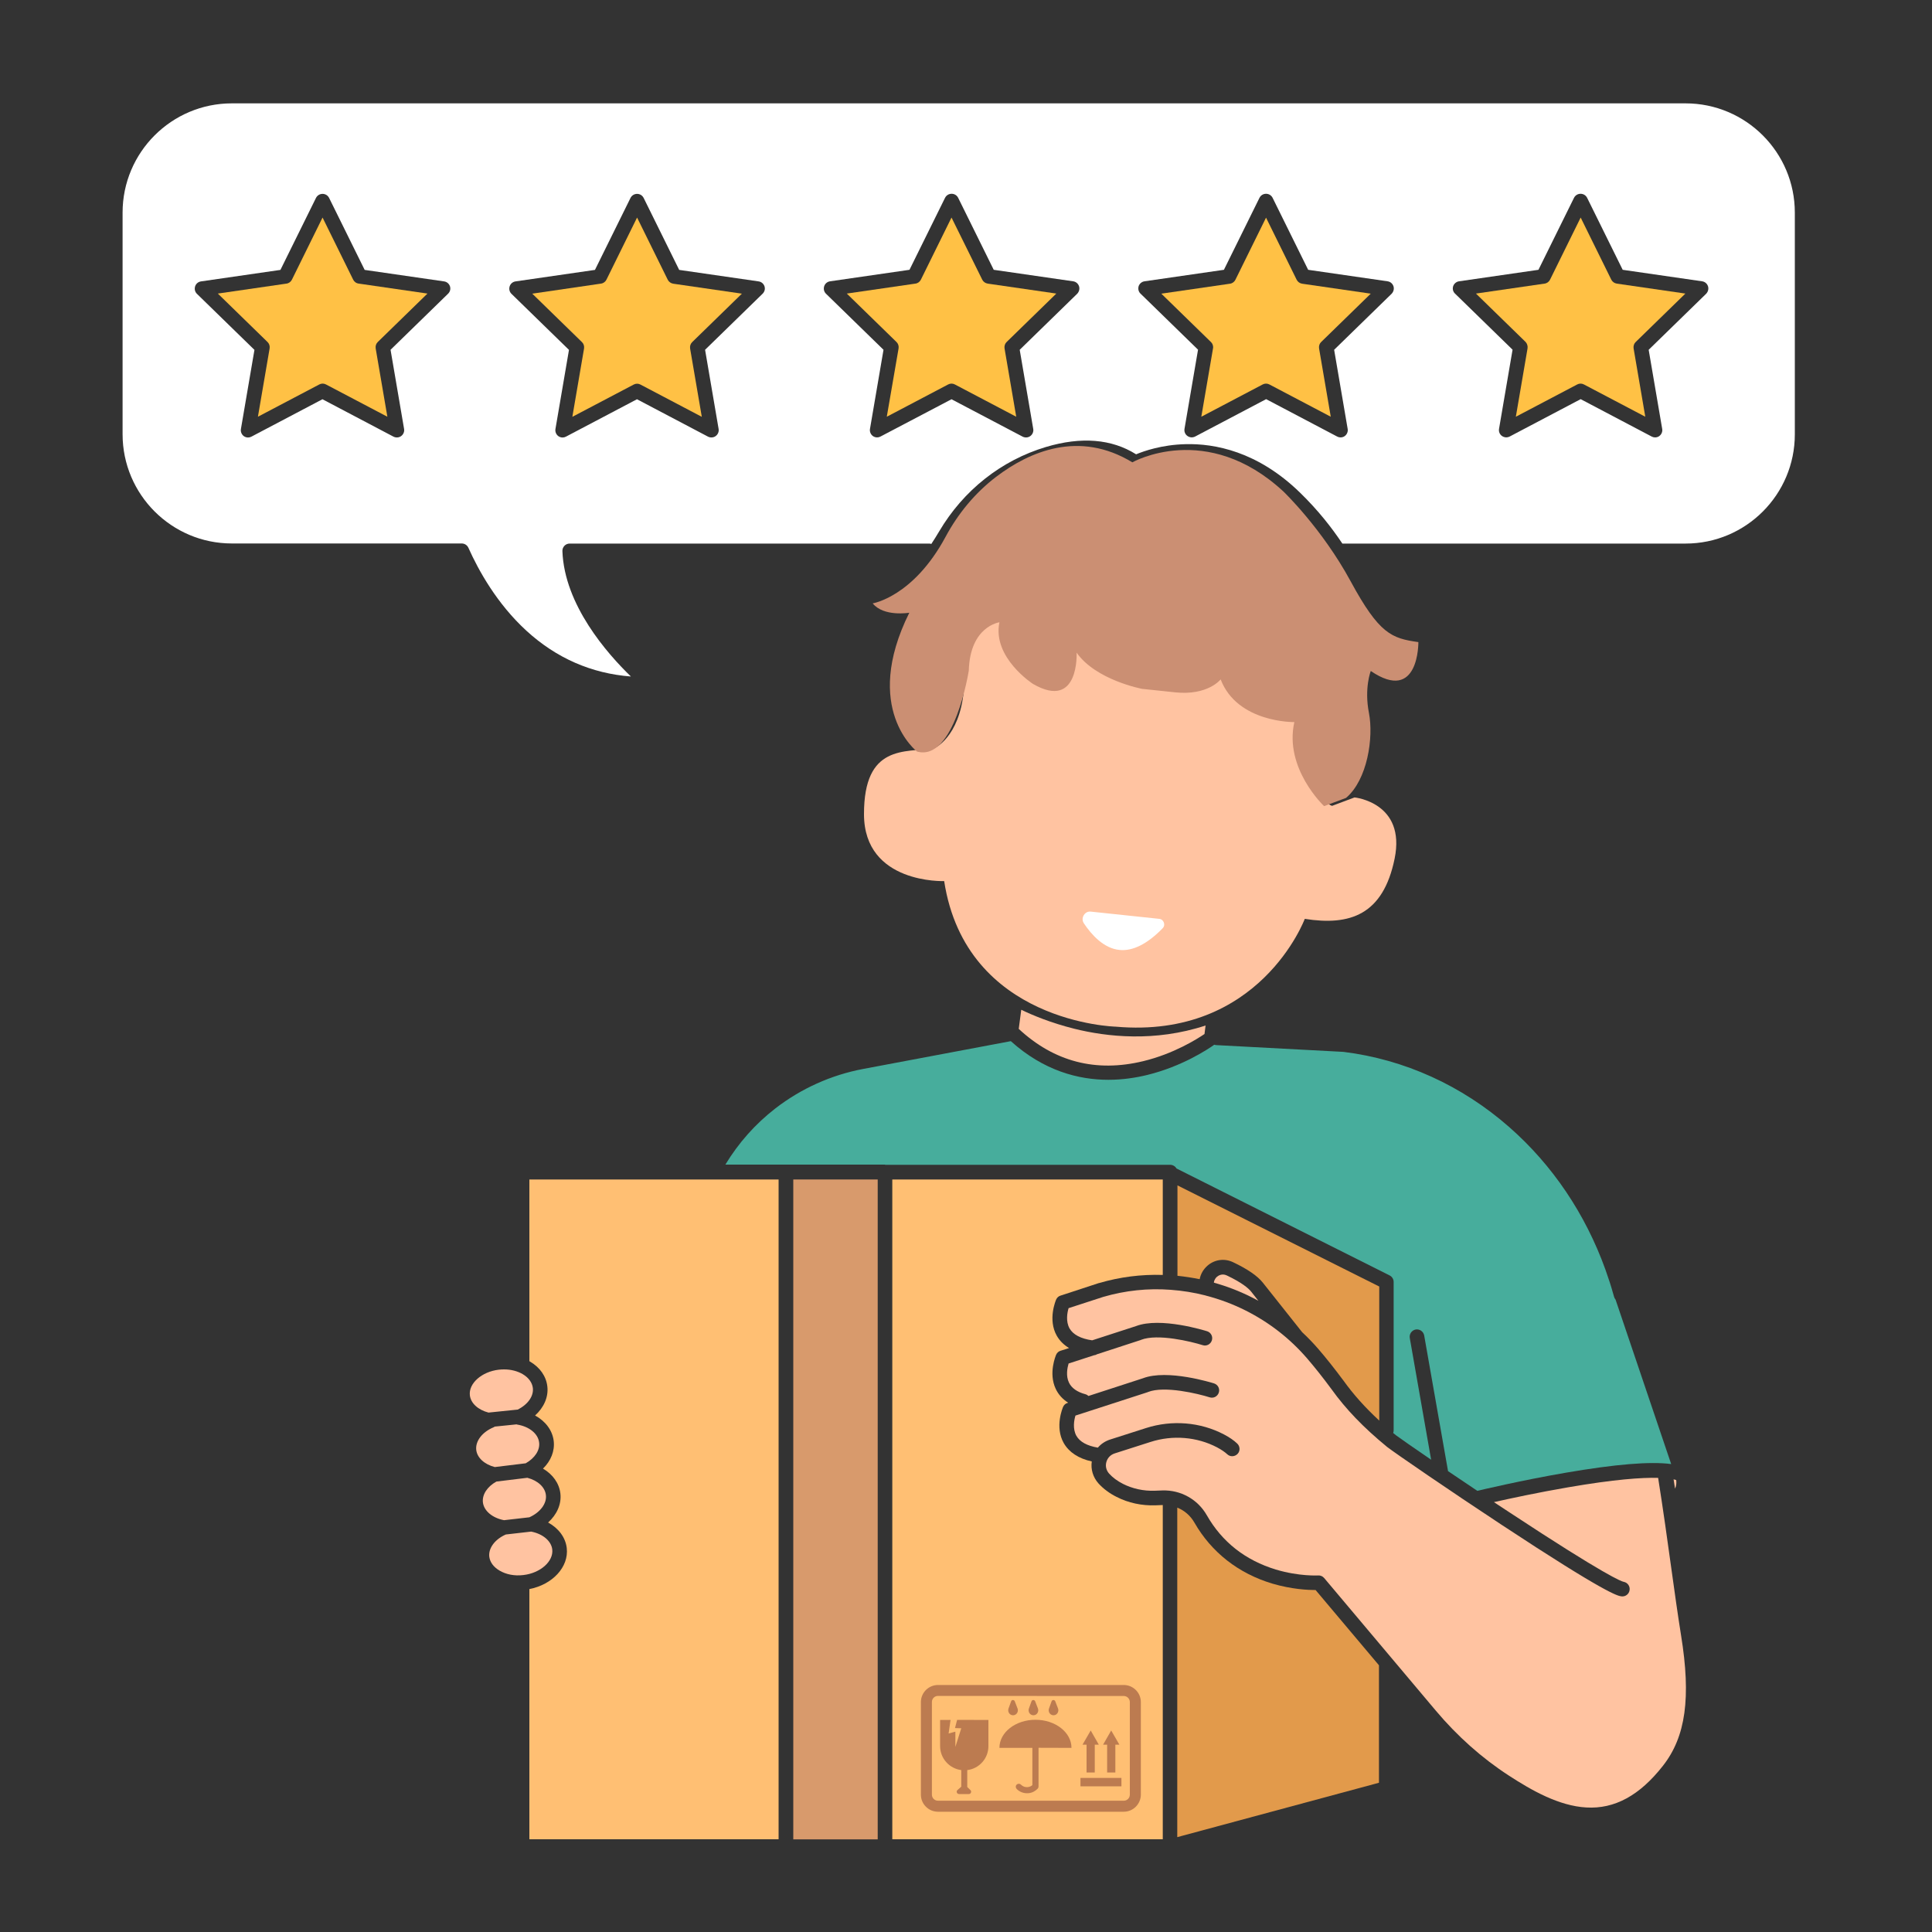 <svg id="SvgjsSvg1001" width="550" height="550" xmlns="http://www.w3.org/2000/svg" version="1.1" xmlns:xlink="http://www.w3.org/1999/xlink" xmlns:svgjs="http://svgjs.com/svgjs"><rect width="100%" height="100%" fill="#333333" stroke="none"/><defs id="SvgjsDefs1002"></defs><g id="SvgjsG1008"><svg xmlns="http://www.w3.org/2000/svg" enable-background="new 0 0 2000 2000" viewBox="0 0 2000 2000" width="550" height="550"><path fill="#ffc3a1" d="M1379 834.2l23.2-8.7c0 0 53.4 5.2 41.5 63.4s-46.2 69.7-93 62.3c0 0-46.5 124.8-195.7 111.6 0 0-155-3.7-177.6-150.7 0 0-82.9 3.2-83-69.2s42.1-63.9 72.5-68.2c0 0 26.1-10.8 30.8-59.5 0 0-2.9-40.1 2.4-50.3 0 0 108.7-170.7 321 1.2C1320.9 666.3 1355.7 828.6 1379 834.2zM558.1 1493.3c-1-9.1-10.2-16.6-22.8-18.6-.2 0-.4-.1-.6-.2l-22.5 2.3c-.4.3-.8.5-1.2.7-11.8 4.9-19 14.3-18 23.4.9 8.1 8.4 15 19.2 17.8l32-3.9C553.6 1509.5 559.1 1501.2 558.1 1493.3zM565.1 1547.6c-.9-8.1-8.4-15-19.2-17.8l-32 3.9c-9.5 5.2-14.9 13.5-14 21.5 1 8.8 9.8 16.2 21.9 18.5l26.2-3C559.3 1565.6 566.2 1556.4 565.1 1547.6zM551.6 1436.8c-.7-5.6-4.4-10.7-10.5-14.3-5.5-3.2-12.2-4.9-19.3-4.9-1.8 0-3.6.1-5.4.3-17.7 2-31.4 14.2-30 26.5.9 8.2 8.5 15.1 19.3 17.9l30.2-3.1C546.4 1454 552.6 1445.3 551.6 1436.8zM541.7 1630.5c17.7-2 31.4-14.2 30-26.5-1-8.8-9.8-16.2-21.9-18.5l-26.2 3c-11.3 5-18.1 14.1-17.1 23 .7 5.6 4.4 10.7 10.5 14.3C523.9 1629.9 532.6 1631.6 541.7 1630.5z" class="colorffc3a1 svgShape"></path><path fill="#ffffff" d="M1159.1,983.4c13.6,1.3,28.6-6.2,44.4-22.4c2.3-2.3,1.7-5,1.3-6c-0.4-1-1.6-3.5-4.7-3.8l-70.9-7.5			c-4.4-0.5-6.7,2.7-7.3,3.7c-0.6,1-2.4,4.6,0.1,8.4C1129.8,967.5,1142.6,981.9,1159.1,983.4z" class="colorfff svgShape"></path><path fill="#ffc3a1" d="M1183.5,1098.5c31.5-7.6,55.7-22.9,63.4-28.1l1.1-8.8c-52.6,17.3-102.3,11.7-135.7,3.4
			c-24.9-6.2-44.2-14.4-55.1-19.7l-2.6,19.8C1091.2,1099.1,1134.5,1110.4,1183.5,1098.5z" class="colorffc3a1 svgShape"></path><path fill="#e29a4b" d="M1427.5,1845.5v-121.6l-65.6-77.9c-7.4,0-24.5-0.7-44.6-6.6c-35.2-10.5-63.2-32.4-80.9-63.3
			c-4.1-7.1-10.3-12.5-17.7-15.4v341.1L1427.5,1845.5z" class="colore29a4b svgShape"></path><path fill="#47ad9c" d="M916.2,1205.8h295.1c2.8,0,5.3,1.5,6.6,3.8l220.6,110.7c2.6,1.3,4.2,3.9,4.2,6.8v153.6c0,1-0.2,1.9-0.5,2.7
			c0.9,0.8,1.8,1.5,2.8,2.3c4,3,17.6,12.5,36.5,25.4l-22.1-126c-0.7-4.1,2-8,6.1-8.8c4.1-0.7,8,2,8.8,6.1l24.7,140.5
			c9.5,6.4,19.7,13.3,30.3,20.4c2.2-0.5,44.8-10.7,91.3-18.7c51.7-8.9,87.8-11.9,109.4-9l-57.6-170.3c-0.7-0.8-1.2-1.7-1.5-2.8
			c-0.9-3.1-1.8-6.2-2.7-9.3c-0.6-1.8-1.1-3.7-1.7-5.5l-4.6-13.5c-20.7-57.5-54.8-108.2-99.5-147.4
			c-49.2-43.2-108.6-70.1-171.6-77.9l-131.7-7c-0.7,0-1.4-0.2-2.1-0.4c-6.5,4.6-33.1,22.4-69.4,31.3c-11.9,2.9-25.5,5-40.2,5
			c-31.1,0-67-9.4-101-40l-153,28.8c-32.9,6.2-64.2,20.3-90.7,40.8c-20.8,16.1-38.2,35.7-51.8,58.2h62.7h102.6L916.2,1205.8
			L916.2,1205.8z" class="color47ad9c svgShape"></path><path fill="#ffbf73" d="M737.8,1221C737.8,1221,737.7,1221,737.8,1221C737.7,1221,737.7,1221,737.8,1221H548v188.1
			c0.2,0.1,0.5,0.2,0.7,0.4c10.3,6.1,16.7,15.2,17.9,25.7c1.3,11-3.6,21.9-12.7,30.1c10.8,5.9,18,15.4,19.3,26.4
			c1.2,10.4-2.9,20.6-11.1,28.6c10.1,5.9,16.8,15.2,18,25.7c1.3,11-3.6,21.9-12.7,30.1c10.8,5.9,18,15.4,19.3,26.4l0,0
			c2.3,19.6-14.8,37.9-38.7,42.5v259h258v-683L737.8,1221L737.8,1221z" class="colorffbf73 svgShape"></path><path fill="#ffc145" d="M1581.3,360.7l-12.1,70.7l63.5-33.4c1.1-0.6,2.3-0.9,3.5-0.9s2.4,0.3,3.5,0.9l63.5,33.4l-12.1-70.7
			c-0.4-2.5,0.4-5,2.2-6.7l51.4-50.1l-71-10.3c-2.5-0.4-4.6-1.9-5.7-4.1l-31.7-64.3l-31.7,64.3c-1.1,2.2-3.2,3.8-5.7,4.1l-71,10.3
			l51.4,50.1C1580.9,355.7,1581.7,358.3,1581.3,360.7z" class="colorffc145 svgShape"></path><path fill="#ffc3a1" d="M1269.9,1320.3c-5.1-2.4-9,0.5-10.1,1.4c-0.8,0.7-2.9,2.8-3.2,6.1c13.6,3.8,26.9,8.9,39.6,15.4
			c2.2,1.1,4.4,2.2,6.5,3.4l-7.5-9.5C1292.4,1333.6,1285.7,1327.8,1269.9,1320.3z" class="colorffc3a1 svgShape"></path><rect width="87.4" height="683.1" x="821.2" y="1221" fill="#d89a6c" class="colord89a6c svgShape"></rect><path fill="#e29a4b" d="M1218.9,1227.1v93.6c7.8,0.8,15.4,2,23,3.5c1-5.3,3.7-10.1,8-13.9c7.4-6.5,17.6-7.9,26.5-3.7
			c14.8,7,25.2,14.1,30.8,21.1l40.8,51.4c5.8,5.4,11.3,11.1,16.6,17.2c8.2,9.5,16.7,20.2,26,32.7c0,0,0,0.1,0.1,0.1
			c10.3,14.4,22.4,27.9,37.1,41.5v-138.8L1218.9,1227.1z" class="colore29a4b svgShape"></path><path fill="#ffc3a1" d="M1623.1,1539.7c-31,5.3-60.1,11.6-76.6,15.3c5.2,3.5,10.5,7,15.8,10.4c100.8,66.4,116.4,71.7,118.5,72.1
			c4.1,0.7,6.9,4.7,6.1,8.8c-0.6,3.7-3.8,6.3-7.4,6.3c-0.4,0-0.8,0-1.3-0.1c-3.8-0.6-15.4-2.6-124-74.2
			c-54-35.6-109.1-73.4-118.5-80.6c-0.1-0.1-0.1-0.1-0.2-0.2c-24.1-19.8-42.3-38.7-57.2-59.5c-9-12.2-17.3-22.6-25.2-31.8
			c-17.8-20.6-39.1-37.2-63.5-49.5c-13.3-6.7-27-11.8-41.3-15.5c-0.2,0-0.4-0.1-0.6-0.2c-11.7-3-23.6-4.9-35.8-5.8
			c-23.5-1.8-47,0.7-69.7,7.3l-36,11.7c-1.4,4.6-3.1,13.7,1,21c3.7,6.4,11.6,10.6,23.4,12.3l45.3-14.7c25.5-9.8,71.7,4.7,73.7,5.3
			c4,1.3,6.2,5.5,4.9,9.5c-1.3,4-5.5,6.2-9.5,4.9c-12-3.8-46.8-12.2-63.8-5.5c-0.1,0.1-0.3,0.1-0.4,0.2l-45.1,14.7
			c-1,0.6-2.1,1-3.3,1.1l-26.2,8.5c-1.3,4.4-3,12.8,0.4,19.8c2.7,5.6,8.4,9.7,17,12c1.2,0.3,2.3,1,3.2,1.8l56.3-18.3
			c25.5-9.8,71.7,4.7,73.7,5.3c4,1.3,6.2,5.5,4.9,9.5c-1.3,4-5.5,6.2-9.5,4.9c-12-3.8-46.8-12.2-63.8-5.5c-0.1,0.1-0.3,0.1-0.4,0.2
			l-74.7,24.2c-1.4,4.6-3.1,13.7,1,21c3.6,6.2,11,10.3,22.2,12.2c3.3-3.9,7.7-6.8,12.7-8.4l37.2-11.9c26.8-8.6,56.2-6.2,80.6,6.6
			c5.7,3,10.4,6.2,13.8,9.5c3,2.9,3.2,7.7,0.3,10.7c-2.9,3-7.7,3.2-10.7,0.3c-2.5-2.3-6-4.7-10.5-7.1c-20.8-10.9-45.9-13-68.9-5.6
			l-37.2,11.9c-4.2,1.4-7.3,4.6-8.5,8.9s-0.1,8.6,2.8,11.9c3.7,4.1,8.5,7.7,14.4,10.7c9.9,5,21.3,7.5,32.9,7.1l7.9-0.3
			c19-0.6,36.6,9.2,46,25.7c15.8,27.7,39.9,46.6,71.5,56.2c24,7.2,43.5,6.1,43.7,6.1c2.4-0.2,4.7,0.8,6.3,2.7l115.5,137.2
			c22.3,26.5,47.8,49.2,75.7,67.3c23.7,15.4,51.8,31.4,80.2,33c29.2,1.7,55.2-12.4,79.3-43.2c23.6-30.1,29.2-70.5,18.7-135.2
			c-3.3-20.5-6.6-44.2-10.1-69.4c-3.9-28.4-8.4-60.4-13.6-93.4C1699.8,1529.4,1671.1,1531.4,1623.1,1539.7z" class="colorffc3a1 svgShape"></path><path fill="#ffbf73" d="M1101.2,1493.9c-9.6-16.9-1-36.7-0.7-37.5c0.9-2,2.5-3.5,4.6-4.1l0.7-0.2c-5.8-3.7-10.1-8.4-12.9-14.3
			c-7.8-16.4,0.1-34.6,0.4-35.4c0.9-2,2.5-3.5,4.6-4.1l8.8-2.8c-5.5-3.3-9.7-7.5-12.7-12.7c-9.6-16.9-1-36.7-0.7-37.5
			c0.9-2,2.5-3.5,4.6-4.1l39.7-13h0.1h0.1c21.5-6.3,43.6-9.1,65.9-8.4V1221h-280v683h280v-346l-7.5,0.3c-14.2,0.5-28.2-2.5-40.3-8.7
			c-7.6-3.8-13.9-8.6-18.8-14c-5.6-6.3-8.1-14.6-6.9-22.7C1116.4,1509.8,1106.7,1503.4,1101.2,1493.9z" class="colorffbf73 svgShape"></path><path fill="#ffc3a1" d="M1735.2,1532.1c-0.8-0.2-1.7-0.5-2.7-0.7c0.5,3.2,1,6.5,1.5,9.7C1735.5,1537.7,1735.5,1534.4,1735.2,1532.1z" class="colorffc3a1 svgShape"></path><path fill="#ffc145" d="M365.6 289.5l-31.7-64.3-31.7 64.3c-1.1 2.2-3.2 3.8-5.7 4.1l-71 10.3 51.4 50.1c1.8 1.7 2.6 4.2 2.2 6.7L267 431.4l63.5-33.4c1.1-.6 2.3-.9 3.5-.9s2.4.3 3.5.9l63.5 33.4-12.1-70.7c-.4-2.5.4-5 2.2-6.7l51.4-50.1-71-10.3C368.8 293.3 366.7 291.7 365.6 289.5zM1255.7 360.7l-12.1 70.7 63.5-33.4c1.1-.6 2.3-.9 3.5-.9s2.4.3 3.5.9l63.5 33.4-12.1-70.7c-.4-2.5.4-5 2.2-6.7l51.3-50-71-10.3c-2.5-.4-4.6-1.9-5.7-4.1l-31.7-64.3-31.7 64.3c-1.1 2.2-3.2 3.8-5.7 4.1l-71 10.3 51.4 50.1C1255.3 355.7 1256.2 358.3 1255.7 360.7zM691.2 289.5l-31.7-64.3-31.7 64.3c-1.1 2.2-3.2 3.8-5.7 4.1L551 304l51.4 50.1c1.8 1.7 2.6 4.2 2.2 6.7l-12.1 70.7 63.5-33.4c1.1-.6 2.3-.9 3.5-.9s2.4.3 3.5.9l63.5 33.4-12.1-70.7c-.4-2.5.4-5 2.2-6.7L768 304l-71-10.3C694.4 293.3 692.3 291.7 691.2 289.5zM988.5 398l63.5 33.4-12.1-70.7c-.4-2.5.4-5 2.2-6.7l51.4-50.1-71-10.3c-2.5-.4-4.6-1.9-5.7-4.1L985 225.2l-31.7 64.3c-1.1 2.2-3.2 3.8-5.7 4.1l-71 10.3L928 354c1.8 1.7 2.6 4.2 2.2 6.7L918 431.4l63.5-33.4c1.1-.6 2.3-.9 3.5-.9S987.4 397.4 988.5 398z" class="colorffc145 svgShape"></path><path fill="#ffffff" d="M1082.8,462.7c36.6-10.9,68-8.3,93.3,7.6c7.9-3.3,26.5-9.9,51.1-10.5c29.9-0.8,74.6,7.3,118.6,50.2
			c18.8,18.3,32.7,36.1,43.8,52.7h355.3c62.4,0,113.1-50.7,113.1-113.1V220.1c0-62.4-50.7-113.1-113.1-113.1H240
			c-62.4,0-113.1,50.7-113.1,113.1v229.4c0,62.4,50.7,113.1,113.1,113.1h238c3,0,5.7,1.8,6.9,4.5c10.6,23.7,29.6,57.9,60,85.8
			c31,28.4,67.4,44.3,108.2,47.4c-24.4-23.6-68.9-74-70.9-129.8c-0.1-2.1,0.7-4,2.1-5.5c1.4-1.5,3.4-2.3,5.4-2.3h372.1
			c0.8,0,1.6,0.1,2.3,0.4c2.6-4,5.3-8.2,8-12.8C997.3,507.5,1036.6,476.5,1082.8,462.7z M1504.3,296.3c0.9-2.7,3.3-4.7,6.1-5.1
			l82.2-11.9l36.8-74.5c1.3-2.6,3.9-4.2,6.8-4.2s5.5,1.6,6.8,4.2l36.8,74.5l82.2,11.9c2.9,0.4,5.2,2.4,6.1,5.1s0.1,5.7-1.9,7.8
			l-59.5,58l14,81.9c0.5,2.8-0.7,5.7-3,7.4c-1.3,1-2.9,1.4-4.4,1.4c-1.2,0-2.4-0.3-3.5-0.9l-73.5-38.7l-73.5,38.7
			c-2.6,1.3-5.6,1.1-8-0.6s-3.5-4.6-3-7.4l14-81.9l-59.5-58C1504.2,302.1,1503.4,299.1,1504.3,296.3z M1178.7,296.3
			c0.9-2.7,3.3-4.7,6.1-5.1l82.2-11.9l36.8-74.5c1.3-2.6,3.9-4.2,6.8-4.2s5.5,1.6,6.8,4.2l36.8,74.5l82.2,11.9
			c2.9,0.4,5.2,2.4,6.1,5.1s0.1,5.7-1.9,7.8l-59.5,58l14,81.9c0.5,2.8-0.7,5.7-3,7.4c-1.3,1-2.9,1.4-4.4,1.4c-1.2,0-2.4-0.3-3.5-0.9
			l-73.5-38.7l-73.5,38.7c-2.6,1.3-5.6,1.1-8-0.6s-3.5-4.6-3-7.4l14-81.9l-59.5-58C1178.6,302.1,1177.9,299.1,1178.7,296.3z
			 M463.8,304.1l-59.5,58l14,81.9c0.5,2.8-0.7,5.7-3,7.4s-5.4,1.9-8,0.6l-73.5-38.7L260.3,452c-1.1,0.6-2.3,0.9-3.5,0.9
			c-1.6,0-3.1-0.5-4.4-1.4c-2.3-1.7-3.5-4.6-3-7.4l14-81.9l-59.5-58c-2.1-2-2.8-5-1.9-7.8s3.3-4.7,6.1-5.1l82.2-11.9l36.8-74.5
			c1.3-2.6,3.9-4.2,6.8-4.2s5.5,1.6,6.8,4.2l36.8,74.5l82.2,11.9c2.9,0.4,5.2,2.4,6.1,5.1S465.9,302.1,463.8,304.1z M789.4,304.1
			l-59.5,58l14,81.9c0.5,2.8-0.7,5.7-3,7.4s-5.4,1.9-8,0.6l-73.5-38.7L585.9,452c-1.1,0.6-2.3,0.9-3.5,0.9c-1.6,0-3.1-0.5-4.4-1.4
			c-2.3-1.7-3.5-4.6-3-7.4l14-81.9l-59.5-58c-2.1-2-2.8-5-1.9-7.8s3.3-4.7,6.1-5.1l82.2-11.9l36.8-74.5c1.3-2.6,3.9-4.2,6.8-4.2
			s5.5,1.6,6.8,4.2l36.8,74.5l82.2,11.9c2.9,0.4,5.2,2.4,6.1,5.1S791.5,302.1,789.4,304.1z M911.5,451.9c-1.1,0.6-2.3,0.9-3.5,0.9
			c-1.6,0-3.1-0.5-4.4-1.4c-2.3-1.7-3.5-4.6-3-7.4l14-81.9l-59.5-58c-2.1-2-2.8-5-1.9-7.8s3.3-4.7,6.1-5.1l82.2-11.9l36.8-74.5
			c1.3-2.6,3.9-4.2,6.8-4.2s5.5,1.6,6.8,4.2l36.8,74.5l82.2,11.9c2.9,0.4,5.2,2.4,6.1,5.1s0.1,5.7-1.9,7.8l-59.5,58l14,81.9
			c0.5,2.8-0.7,5.7-3,7.4c-2.3,1.7-5.4,1.9-8,0.6L985,413.3L911.5,451.9z" class="colorfff svgShape"></path><path fill="#cb8f73" d="M1172.2,478.6c0,0,76.8-43.6,156.5,30.3c0,0,39.7,38,69.4,92.7c29.7,54.8,42.5,59.2,70.2,63.1
			c0,0,0.8,64-49.3,29.9c0,0-6.9,17.7-1.9,43.3s-1.5,69.3-23.7,88.1l-22.7,8.5c0,0-41.6-39-30.8-87c0,0-58.9,1-76.3-44.2
			c0,0-13.1,17-47.2,13.4l-34.1-3.6c0,0-47.9-9-67.8-37.5c0,0,3,60-45,32.5c0,0-42.5-27.3-34.9-63.9c0,0-30.4,4-31.7,49.9
			c0,0-14.8,94.8-53.6,83.9c0,0-57.5-44.1-8-143.7c0,0-26.5,4.5-37.9-9.7c0,0,41.9-6.6,75.4-68.8c13-24.2,30.6-45.6,52.4-62.2
			C1065.5,467.5,1117,445,1172.2,478.6z" class="colorcb8f73 svgShape"></path><path fill="#bc7b50" d="M990.8 1780.4l-2.2 8.5 6.5.2-6.1 19.3v-15.8l-7 1.9 2-14h-10.8v27.1c0 12.7 9.6 23.2 21.9 24.8v17.2l-3.9 3.4c-1.7 1.5-.6 4.2 1.6 4.2h10.1c2.2 0 3.2-2.6 1.7-4.1l-3.3-3.2v-17.5c12.3-1.5 21.9-12 21.9-24.8v-27.1L990.8 1780.4 990.8 1780.4zM1109.2 1809.4c0-16.1-16.7-29.1-37.3-29.1s-37.3 13-37.3 29.1h34.1v38.6l0 0c-2 1.7-4.6 2.4-7.3 1.9-1.8-.3-3.3-1.3-4.6-2.5-1.3-1.2-3.4-1.1-4.6.3-1.1 1.3-.8 3.2.4 4.4 3.2 3.1 7.5 4.6 12.1 4.2 3.6-.3 6.9-2 9.4-4.6l.1-.1c.6-.6.9-1.4.9-2.3v-40L1109.2 1809.4 1109.2 1809.4z" class="colorbc7b50 svgShape"></path><rect width="42.4" height="8.7" x="1118.5" y="1840.5" fill="#bc7b50" class="colorbc7b50 svgShape"></rect><polygon fill="#bc7b50" points="1129.1 1791.4 1120.6 1806.1 1124.8 1806.1 1124.8 1834.9 1133.3 1834.9 1133.3 1806.1 1137.5 1806.1" class="colorbc7b50 svgShape"></polygon><polygon fill="#bc7b50" points="1158.8 1806.1 1150.3 1791.4 1141.9 1806.1 1146.1 1806.1 1146.1 1834.9 1154.6 1834.9 1154.6 1806.1" class="colorbc7b50 svgShape"></polygon><path fill="#bc7b50" d="M1053.4 1768.7c1.1 3.1-.9 6.6-4.2 6.9-.2 0-.3 0-.5 0s-.3 0-.5 0c-3.3-.3-5.3-3.8-4.2-6.9l2.7-7.5c.6-1.8 3.1-1.8 3.8 0L1053.4 1768.7zM1074.5 1768.7c1.1 3.1-.9 6.6-4.2 6.9-.2 0-.3 0-.5 0s-.3 0-.5 0c-3.3-.3-5.3-3.8-4.2-6.9l2.7-7.5c.6-1.8 3.1-1.8 3.8 0L1074.5 1768.7z" class="colorbc7b50 svgShape"></path><g><path fill="#bc7b50" d="M1095.3,1768.7c1.1,3.1-0.9,6.6-4.2,6.9c-0.2,0-0.3,0-0.5,0s-0.3,0-0.5,0c-3.3-0.3-5.3-3.8-4.2-6.9l2.7-7.5
					c0.6-1.8,3.1-1.8,3.8,0L1095.3,1768.7z" class="colorbc7b50 svgShape"></path></g><g><path fill="#bc7b50" d="M1163.3,1875.5H971c-9.7,0-17.7-7.9-17.7-17.7V1762c0-9.7,7.9-17.7,17.7-17.7h192.3
					c9.7,0,17.7,7.9,17.7,17.7v95.9C1180.9,1867.6,1173,1875.5,1163.3,1875.5z M971,1755.6c-3.5,0-6.3,2.8-6.3,6.3v95.9
					c0,3.5,2.8,6.3,6.3,6.3h192.3c3.5,0,6.3-2.8,6.3-6.3V1762c0-3.5-2.8-6.3-6.3-6.3L971,1755.6L971,1755.6z" class="colorbc7b50 svgShape"></path></g><g><path fill="none" stroke="none" stroke-linecap="round" stroke-linejoin="round" stroke-miterlimit="10" stroke-width="15.133" d="M1046.6 1067.9l4.5-34.3c0 0 99.4 58.7 206 16.7l-3.2 24.3C1253.9 1074.7 1141.2 1159.8 1046.6 1067.9zM1103.1 1710.6"></path><ellipse cx="1097" cy="827.5" stroke="none" stroke-linecap="round" stroke-linejoin="round" stroke-miterlimit="9.999" stroke-width="15.132" rx="12.3" ry="8.6" transform="rotate(-83.955 1097.017 827.511)" fill="none"></ellipse><ellipse cx="1234.7" cy="842.1" stroke="none" stroke-linecap="round" stroke-linejoin="round" stroke-miterlimit="9.999" stroke-width="15.132" rx="12.3" ry="8.6" transform="rotate(-83.955 1234.741 842.133)" fill="none"></ellipse><path fill="none" stroke="none" stroke-linecap="round" stroke-linejoin="round" stroke-miterlimit="10" stroke-width="15.133" d="M1163.7 858.6l-10.2 21.2c-3.8 7.9 1.4 17.2 10.1 18.1l8.8.9M941.1 635.5c0 0-47.6 91.7 8.9 145.4l0 0c0 0-57.3-4.5-53.4 64.9s77.4 67.5 77.4 67.5M902.8 624c0 0 35.1-.7 75.9-70 23.7-40.3 61.4-70.7 106.2-84.1 29.9-8.9 62.8-10.3 90.5 8.9 0 0 83.7-43.1 165.1 36.5s69.9 149.2 135.7 151.2M1396.9 659.8c0 0 25.3 41.4 62.2 42.9M1418.1 717.3c0 0 26.4 62.4-15.9 111.4"></path><path fill="none" stroke="none" stroke-linecap="round" stroke-linejoin="round" stroke-miterlimit="10" stroke-width="15.133" d="M1350.3 717.6c0 0-23.3 70 28.1 122.9l23.8-11.9c0 0 56.9 7.6 38.6 74.6S1351 953 1351 953l3.3-31.5c0 0-21.7 162.3-212.8 140.3l14.7 1.6C964.7 1045 977.5 881.8 977.5 881.8M1259.6 649.4c0 0-8.3 70.8 46.5 90.7M1198.5 633c0 0 34.6 25.1 22 85.6M1104.3 628.8c0 0-24.5 52.6 81.6 86.1M1043.9 622.4c0 0-39.1 57.7 49.7 95.1M999.9 669.7c0 0 9.2 102.6-49.8 111.1M1073.1 772.6c0 0 20.7-12.4 38.9-.2M1265 797c0 0-17.7-16.5-38-8.4"></path><path fill="none" stroke="none" stroke-linecap="round" stroke-linejoin="round" stroke-miterlimit="10" stroke-width="15.133" d="M1115.6,960c16.7,25,48.3,52.3,93.3,6.4c7.8-7.9,2.9-21.5-8.1-22.6l-70.9-7.5
							C1117.1,934.9,1108.4,949.2,1115.6,960z"></path><g fill="none"><polyline fill="none" stroke="none" stroke-linecap="round" stroke-linejoin="round" stroke-miterlimit="10" stroke-width="15.133" points="1211.3 1550.8 1211.3 1911.6 540.5 1911.6 540.5 1641"></polyline><polyline fill="none" stroke="none" stroke-linecap="round" stroke-linejoin="round" stroke-miterlimit="10" stroke-width="15.133" points="540.5 1410.1 540.5 1213.4 1211.3 1213.4 1211.3 1322.1"></polyline><polyline fill="none" stroke="none" stroke-linecap="round" stroke-linejoin="round" stroke-miterlimit="10" stroke-width="15.133" points="1435.1 1480.7 1435.1 1327.1 1212.8 1215.6"></polyline><polyline fill="none" stroke="none" stroke-linecap="round" stroke-linejoin="round" stroke-miterlimit="10" stroke-width="15.133" points="1211.3 1911.6 1435.1 1851.3 1435.1 1723.2"></polyline></g><path fill="none" stroke="none" stroke-linecap="round" stroke-linejoin="round" stroke-miterlimit="10" stroke-width="15.133" d="M1045.5 1070.6L892 1099.4c-34.2 6.4-66.4 20.9-93.9 42.2l0 0c-22.4 17.4-41.3 38.9-55.5 63.5l-4.8 8.3M1678.1 1340.6c-.9-3.1-1.8-6.2-2.7-9.3-40.9-136.3-152.4-233.6-283.9-249.6l-132-7M1275.8 1499.8c-3.2-3-7.4-5.8-12.2-8.3-23-12.1-50-14-74.8-6.1l-37.2 11.9c-14.1 4.5-18.8 22.1-8.9 33.1 4.8 5.4 10.7 9.4 16.6 12.4 11.3 5.7 23.9 8.3 36.6 7.9l7.9-.3c16.1-.5 31.2 7.9 39.2 21.9 40.8 71.5 122.3 66.1 122.3 66.1l115.5 137.2c22.3 26.5 48.3 49.9 77.4 68.8 54 35.1 113.1 60.2 169.5-11.8 26.1-33.3 30.5-77.7 20.2-141-7.3-44.9-14.2-104.5-24.7-168.8"></path><path fill="none" stroke="none" stroke-linecap="round" stroke-linejoin="round" stroke-miterlimit="10" stroke-width="15.133" d="M1254.6 1439.4c0 0-45.6-14.5-68.9-5.4l-78.2 25.4c0 0-18.1 41.1 31.5 47.2M1247.4 1385.4c0 0-45.6-14.5-68.9-5.4l-78.2 25.4c0 0-15.5 35.1 21.4 45.2"></path><path fill="none" stroke="none" stroke-linecap="round" stroke-linejoin="round" stroke-miterlimit="10" stroke-width="15.133" d="M1140 1335.3l-39.7 13c0 0-18.1 41.1 31.5 47.2M1679.5 1645c-21.4-3.7-221.9-140.1-239.2-153.4-21.6-17.8-40.1-36.1-55.9-58.1-8.2-11.1-16.7-22-25.6-32.3-37.1-42.9-89.7-69.3-146.3-73.5l0 0c-24.4-1.8-48.9.8-72.4 7.6l0 0"></path><line x1="1466.7" x2="1492" y1="1383.8" y2="1527.5" fill="none" stroke="none" stroke-linecap="round" stroke-linejoin="round" stroke-miterlimit="10" stroke-width="15.133"></line><path fill="none" stroke="none" stroke-linecap="round" stroke-linejoin="round" stroke-miterlimit="10" stroke-width="15.133" d="M1342.3 1384.2l-41.1-51.8c-5.6-7.1-16.7-13.6-28.1-19-13.3-6.3-27.7 6.4-23.3 20.4l0 0M579.2 1603.2c-1.5-12.9-13.5-22.7-29.1-25.2 14.6-6.1 24.1-18.3 22.6-31.2-1.4-12.1-12-21.4-26.2-24.7 12.7-6.5 20.6-17.8 19.2-29.7-1.5-12.9-13.5-22.7-29.1-25.2 14.6-6.1 24.1-18.3 22.6-31.2-1.9-16.7-21.5-28.1-43.6-25.6-22.1 2.6-38.5 18.2-36.6 34.8 1.5 12.9 13.5 22.7 29.1 25.2-14.6 6.1-24.1 18.3-22.6 31.2 1.4 12.1 12 21.4 26.2 24.7-12.7 6.5-20.6 17.8-19.2 29.7 1.5 12.9 13.5 22.7 29.1 25.2-14.6 6.1-24.1 18.3-22.6 31.2 1.9 16.7 21.5 28.1 43.6 25.6C564.7 1635.5 581.1 1619.9 579.2 1603.2z"></path><line x1="521.6" x2="550.1" y1="1581.3" y2="1578" fill="none" stroke="none" stroke-linecap="round" stroke-linejoin="round" stroke-miterlimit="10" stroke-width="15.133"></line><line x1="511.6" x2="546.5" y1="1526.4" y2="1522.1" fill="none" stroke="none" stroke-linecap="round" stroke-linejoin="round" stroke-miterlimit="10" stroke-width="15.133"></line><line x1="505.2" x2="538" y1="1469.9" y2="1466.5" fill="none" stroke="none" stroke-linecap="round" stroke-linejoin="round" stroke-miterlimit="10" stroke-width="15.133"></line><path fill="none" stroke="none" stroke-linecap="round" stroke-linejoin="round" stroke-miterlimit="10" stroke-width="15.133" d="M1530.9,1550.8c0,0,172.3-41.5,210.6-24.5l-72.6-214.5"></path><line x1="813.7" x2="813.7" y1="1213.4" y2="1911.6" fill="none" stroke="none" stroke-linecap="round" stroke-linejoin="round" stroke-miterlimit="10" stroke-width="15.133"></line><line x1="916.2" x2="916.2" y1="1213.4" y2="1911.6" fill="none" stroke="none" stroke-linecap="round" stroke-linejoin="round" stroke-miterlimit="10" stroke-width="15.133"></line><path fill="none" stroke="none" stroke-linecap="round" stroke-linejoin="round" stroke-miterlimit="10" stroke-width="15.133" d="M1741.5,1526.4c0,0,6.6,17.1-9.8,28.7"></path><polygon fill="none" stroke="none" stroke-linecap="round" stroke-linejoin="round" stroke-miterlimit="10" stroke-width="15.133" points="333.9 208.1 372.4 286.2 458.5 298.7 396.2 359.4 410.9 445.2 333.9 404.7 256.8 445.2 271.5 359.4 209.2 298.7 295.3 286.2"></polygon><polygon fill="none" stroke="none" stroke-linecap="round" stroke-linejoin="round" stroke-miterlimit="10" stroke-width="15.133" points="659.4 208.1 698 286.2 784.1 298.7 721.8 359.4 736.5 445.2 659.4 404.7 582.4 445.2 597.1 359.4 534.8 298.7 620.9 286.2"></polygon><polygon fill="none" stroke="none" stroke-linecap="round" stroke-linejoin="round" stroke-miterlimit="10" stroke-width="15.133" points="985 208.1 1023.5 286.2 1109.7 298.7 1047.4 359.4 1062.1 445.2 985 404.7 908 445.2 922.7 359.4 860.4 298.7 946.5 286.2"></polygon><polygon fill="none" stroke="none" stroke-linecap="round" stroke-linejoin="round" stroke-miterlimit="10" stroke-width="15.133" points="1310.6 208.1 1349.1 286.2 1435.3 298.7 1372.9 359.4 1387.7 445.2 1310.6 404.7 1233.6 445.2 1248.3 359.4 1185.9 298.7 1272.1 286.2"></polygon><polygon fill="none" stroke="none" stroke-linecap="round" stroke-linejoin="round" stroke-miterlimit="10" stroke-width="15.133" points="1636.2 208.1 1674.7 286.2 1760.8 298.7 1698.5 359.4 1713.2 445.2 1636.2 404.7 1559.1 445.2 1573.9 359.4 1511.5 298.7 1597.7 286.2"></polygon><path fill="none" stroke="none" stroke-linecap="round" stroke-linejoin="round" stroke-miterlimit="10" stroke-width="15.133" d="M1385.5,570.2h359.4c66.4,0,120.7-54.3,120.7-120.7V220.1c0-66.4-54.3-120.7-120.7-120.7H240
			c-66.4,0-120.7,54.3-120.7,120.7v229.4c0,66.4,54.3,120.7,120.7,120.7h238c21.5,48.3,78.2,141.1,195.4,138.1
			c0,0-81-65.3-83.6-138.1h372.1"></path></g></svg></g></svg>
